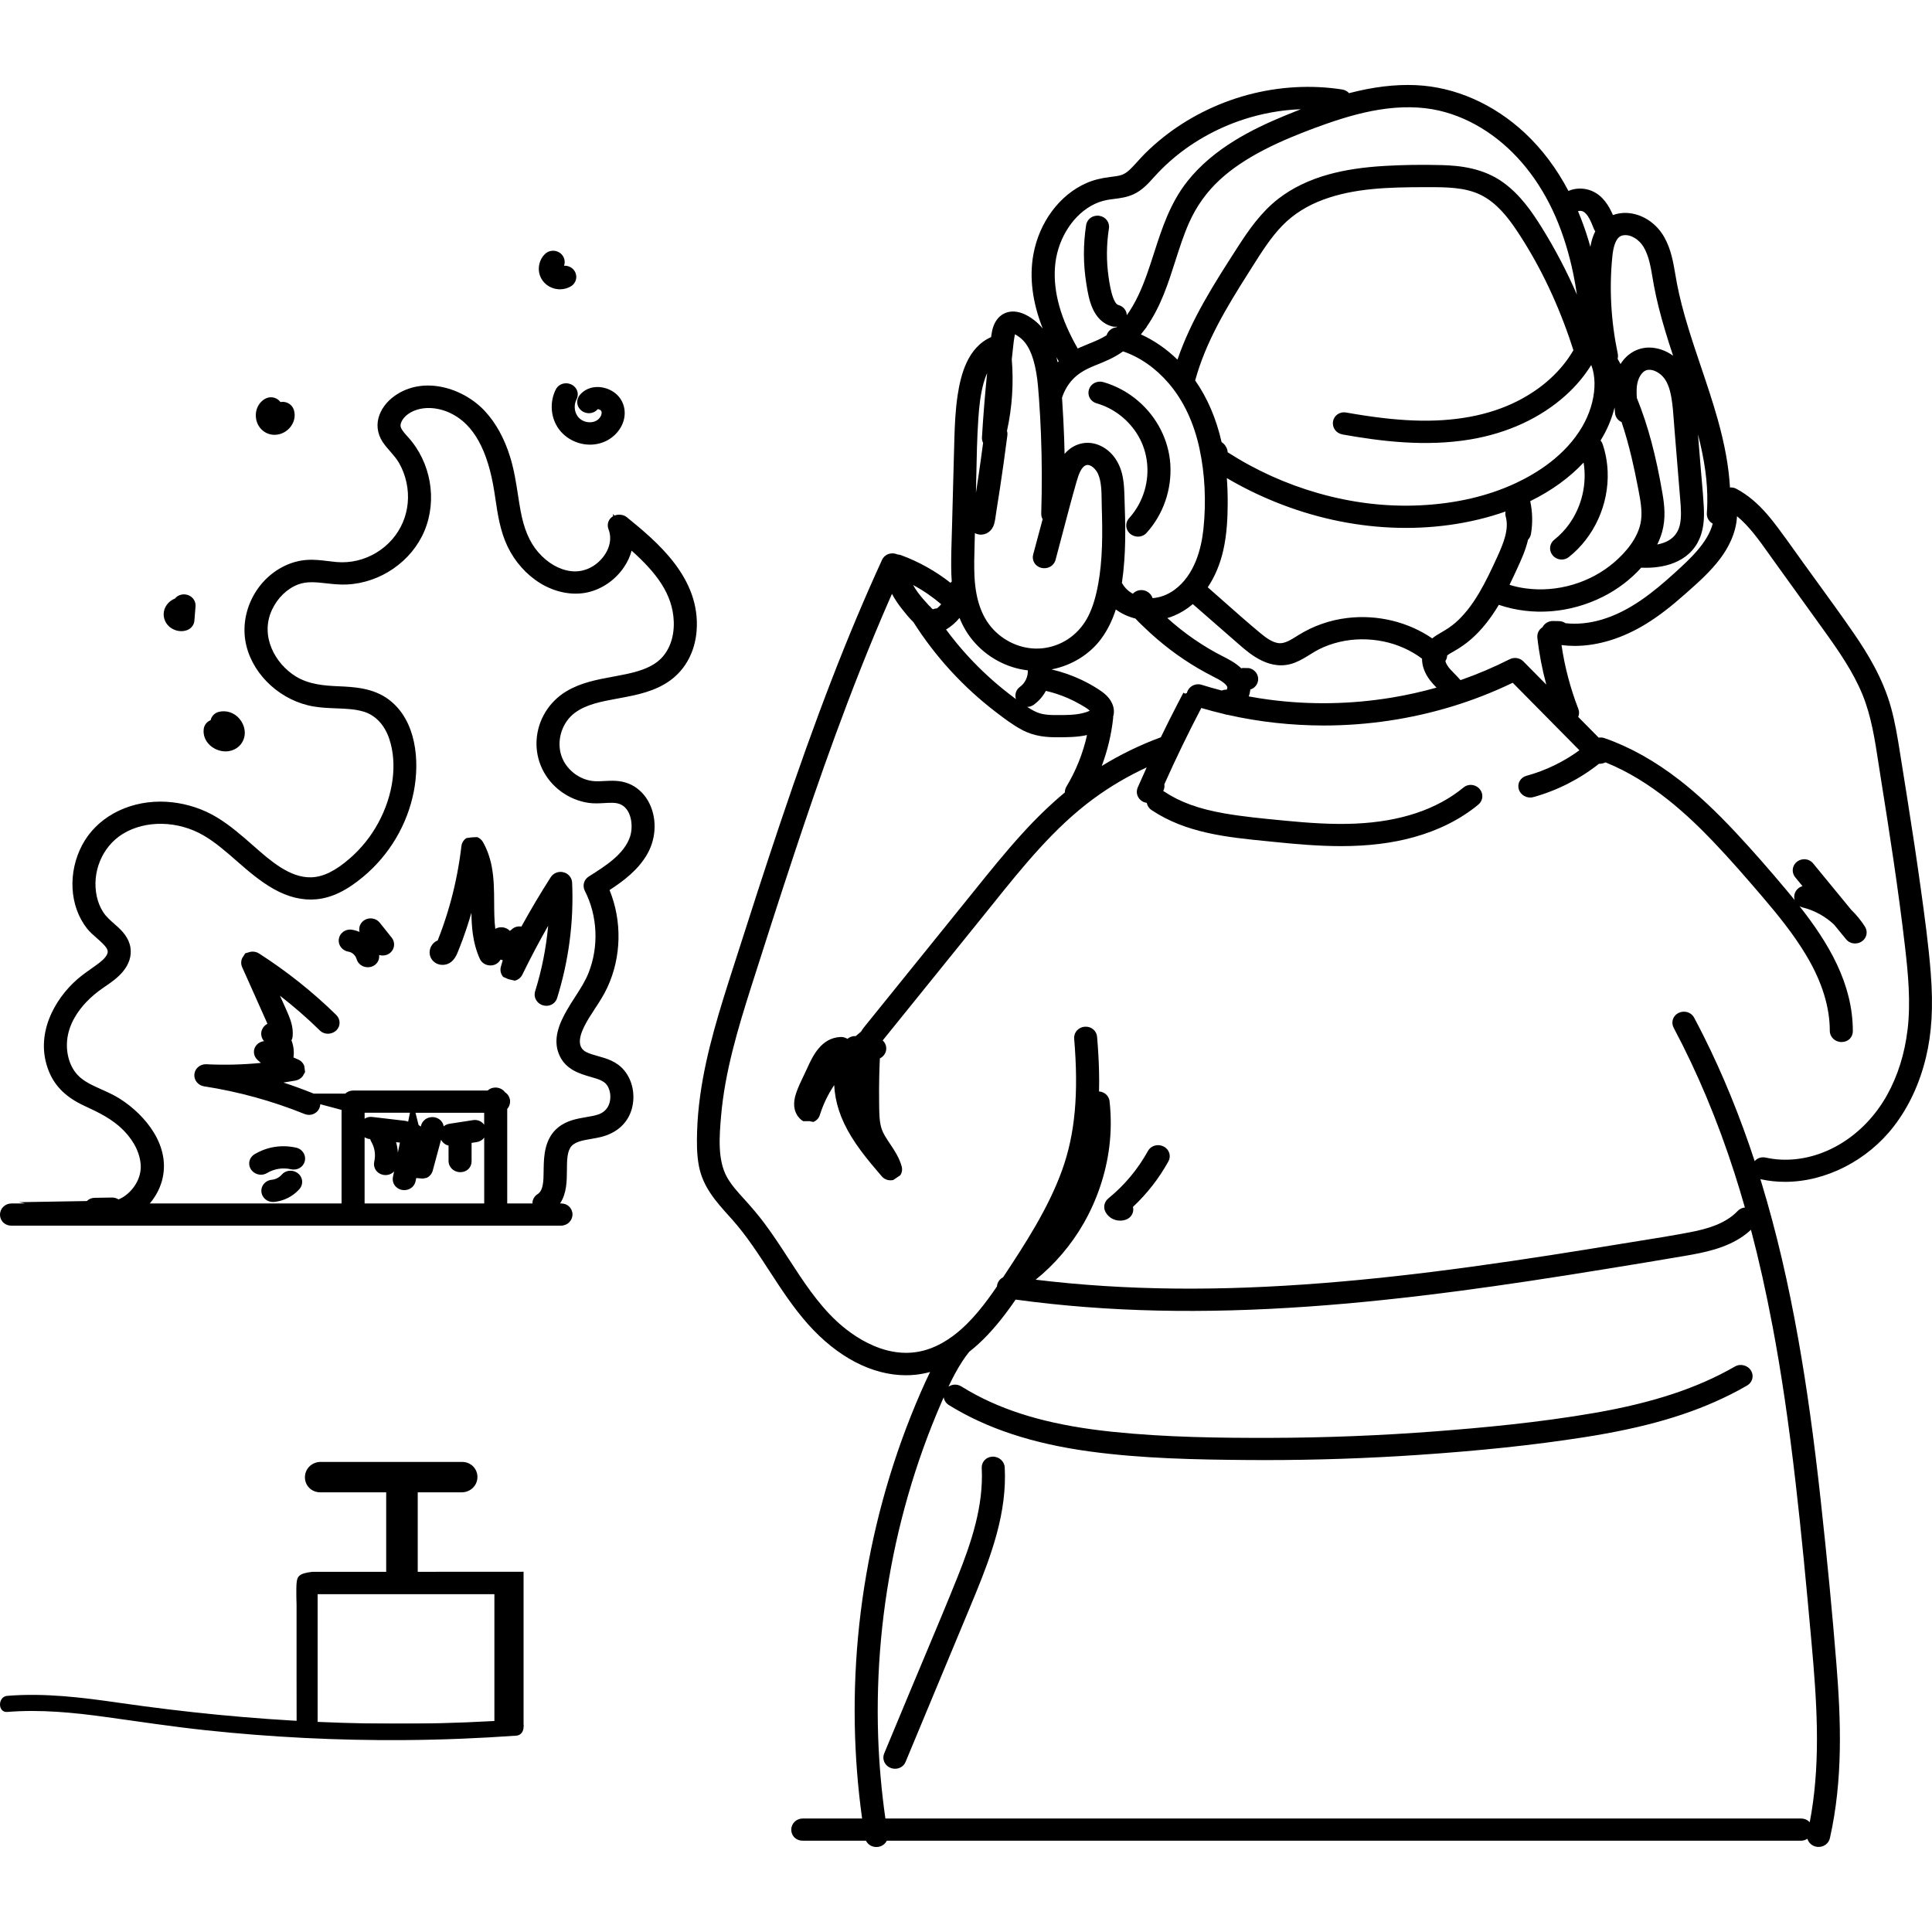 <?xml version="1.0" encoding="UTF-8"?>
<svg xmlns="http://www.w3.org/2000/svg" id="Layer_2" viewBox="0 0 1200 1200">
  <defs>
    <style>.cls-1{fill:#000;}.cls-1,.cls-2{stroke-width:0px;}.cls-2{fill:none;}</style>
  </defs>
  <g id="Layer_1-2">
    <polyline class="cls-2" points="0 1200 0 0 1200 0 1200 1200"></polyline>
    <path class="cls-1" d="M1199.28,605.02c-1.41-18.27-3.97-36.66-6.44-54.44l-.14-.98c-2.22-15.99-4.79-33.11-8.34-55.51-1.44-9.09-2.89-18.17-4.35-27.25-1.41-8.81-2.88-17.92-5.36-27.01-5.09-18.64-15.04-34.55-23.14-46.33-7.34-10.67-15.06-21.29-22.53-31.58-3.12-4.29-6.24-8.58-9.33-12.88-1.45-2.01-2.89-4.03-4.33-6.05-3.55-4.97-7.23-10.12-10.98-15.12-4.2-5.61-9.36-12.06-15.78-17.43-3.2-2.68-6.58-4.98-10.07-6.84-1.23-.66-2.61-.92-3.97-.82-.73-12.83-3.21-26.59-7.58-42.17-3.12-11.13-6.85-22.19-10.46-32.9-2.59-7.67-5.27-15.61-7.67-23.44-3.28-10.68-5.57-19.58-7.2-28-.35-1.82-.68-3.73-.99-5.6-1.32-7.77-2.68-15.8-6.84-23.24-4.98-8.91-13.9-14.72-23.27-15.16-3.03-.15-5.99.31-8.68,1.31-2.45-5.63-6.21-12.18-13.34-15.08-4.7-1.91-10.02-1.79-14.3.09-7.33-13.92-16.37-25.96-26.91-35.83-19.46-18.23-43.62-28.84-68.02-29.88-12.8-.55-26.36,1.09-41.33,4.99-1.08-1.2-2.57-2.01-4.27-2.28-19.07-3-39.33-1.86-58.58,3.3-19.24,5.16-37.48,14.34-52.74,26.53-3.9,3.12-7.62,6.42-11.04,9.82-1.61,1.59-3.1,3.24-4.54,4.84-1.74,1.92-3.54,3.91-5.38,5.6-1.58,1.45-3.11,2.41-4.68,2.95-1.93.66-4.08.92-6.57,1.23l-.59.07c-5.82.72-10.49,1.92-14.69,3.76-16.75,7.34-29.4,24.37-33.02,44.46-2.55,14.16-.6,29.54,5.83,45.92-1.64-2.02-3.45-3.79-5.45-5.32-10.41-7.99-18.43-5.7-22.46-.89-2.63,3.14-3.48,6.94-3.92,9.91-.08.54-.16,1.08-.23,1.61-14.62,6.44-18.85,23.44-20.76,35.93-1.43,9.37-1.81,18.81-2.05,26.92-.18,6.19-.34,12.37-.5,18.56l-.94,35.45c-.06,2.14-.12,4.27-.19,6.42-.2,6.36-.4,12.94-.35,19.46.02,2.89.11,5.94.35,9.09-.28.24-.55.5-.79.78-9.26-7.28-19.55-13.04-30.69-17.16-.69-.26-1.43-.39-2.18-.42-1.19-.55-2.54-.8-3.91-.67-2.55.24-4.7,1.74-5.74,4.01-21.42,46.73-41.01,97.42-63.52,164.35-9.19,27.31-18.07,54.94-27.11,83.2l-1.67,5.19c-8.28,25.8-16.85,52.48-20.65,80.01-1.05,7.61-1.7,15.05-1.91,22.13-.2,6.61-.3,14.28,1.14,21.71,2.52,12.96,10.59,21.94,18.39,30.62.9,1,1.8,2,2.69,3.01,8.48,9.59,15.68,20.66,22.64,31.37,7.28,11.19,14.8,22.76,23.99,33.09,18.22,20.48,39.83,31.76,60.86,31.76,1.93,0,3.87-.1,5.75-.29,3.1-.32,6.19-.9,9.25-1.73-.94,1.9-1.89,3.92-2.87,6.05-4.22,9.23-8.28,18.99-12.06,28.98-7.31,19.31-13.47,39.41-18.33,59.72-4.84,20.27-8.44,41.08-10.7,61.84-2.26,20.79-3.2,41.88-2.81,62.7.36,19.46,1.89,38.96,4.54,58.04h-36.81c-4.03,0-7.19,3.08-7.19,7,0,1.88.79,3.69,2.17,4.96,1.28,1.18,2.99,1.83,4.81,1.83h39.42c1.15,2.35,3.62,3.92,6.45,3.92.42,0,.84-.04,1.25-.1,2.39-.39,4.27-1.86,5.23-3.81h567.73c1.54,0,2.95-.45,4.11-1.23.64,2.37,2.57,4.3,5.24,4.9.56.13,1.14.19,1.71.19,3.4,0,6.28-2.24,7-5.45,8.24-36.55,6.82-73.54,4.06-108.07-2.53-31.59-5.72-64.87-9.76-101.73-4.2-38.35-8.57-69.87-13.77-99.22-6.33-35.8-13.8-67.68-22.83-97.45-.29-.96-.59-1.91-.88-2.87.18.05.36.1.55.15,4.78,1.02,9.75,1.54,14.78,1.54,25.34,0,51.26-13.26,67.65-34.61,9.25-12.05,15.93-26.4,19.85-42.65,3.64-15.06,4.6-31.51,3.03-51.77ZM1054.38,337.06c4.03-7.24,4.23-15.28,3.88-22.18-.27-5.45-.76-10.93-1.23-16.22-.2-2.22-.39-4.44-.57-6.66l-1.81-22.18c4.18,16.24,5.99,29.61,5.79,42.34-.03,2.1-.13,4.29-.28,6.53-.2,2.8,1.29,5.28,3.65,6.55-3.13,11.99-14.46,22.26-23.97,30.89-13.14,11.92-27.71,23.65-45.13,28.77-7.62,2.24-15.32,2.98-22.36,2.18-1.14-.81-2.53-1.26-4.01-1.29l-3.71-.07c-2.83-.05-5.34,1.51-6.56,3.86-2.19,1.37-3.49,3.85-3.18,6.58,1.1,9.82,2.97,19.54,5.54,29.06l-14.24-14.41c-2.23-2.26-5.7-2.79-8.62-1.3-9.72,4.93-19.94,9.27-30.42,12.93-1.19-1.38-2.43-2.64-3.63-3.87-.91-.93-1.86-1.9-2.7-2.83-1.6-1.78-2.68-3.61-3.08-5.12.34-.51.61-1.06.8-1.64.2-.6.3-1.22.32-1.84,1-.83,2.44-1.64,3.84-2.43l.41-.23c4-2.26,7.7-4.88,10.99-7.79,6.09-5.38,11.62-12.27,16.85-21.02,20.73,7.07,44.17,5.27,64.69-5.04,9.04-4.54,17.2-10.74,23.73-18.02,9.83.42,27-1.13,35.02-15.52ZM779.26,416.76l-.86-.67-.37-.25c-.71-.42-1.48-.71-2.28-.87l-3.82-.08c-.21.03-.42.07-.62.11-.12.02-.23.07-.34.1-1.64-1.58-3.72-3.16-6.33-4.69-1.87-1.1-3.75-2.06-5.57-2.99-1.22-.62-2.48-1.27-3.69-1.93-3.08-1.69-6.15-3.52-9.14-5.43-6.17-3.94-12.11-8.34-17.65-13.07-1.19-1.01-2.36-2.05-3.53-3.1,1.37-.39,2.72-.86,4.03-1.4,4.23-1.76,8.19-4.19,11.79-7.27l28.77,25.11c6.89,6.01,19.71,17.21,34.81,11.17,3.46-1.38,6.45-3.24,9.35-5.04,1.88-1.17,3.65-2.27,5.45-3.17,3.92-1.98,8.23-3.52,12.8-4.6,8.75-2.05,18.2-2.14,27.31-.26,8.73,1.8,16.95,5.48,23.88,10.68-.04,4.45,1.67,9.12,4.93,13.39,1.3,1.7,2.69,3.18,4.07,4.59-9.05,2.55-18.27,4.61-27.49,6.15-25.38,4.22-51.08,4.67-76.39,1.34-4.23-.56-8.5-1.23-12.76-2.02.37-.99.68-2.07.85-3.24.05-.34.09-.7.12-1.06.58-.18,1.13-.4,1.59-.69.84-.5,1.57-1.2,2.12-2.01.68-.97,1.08-2.12,1.17-3.42.1-2.05-.71-4.02-2.22-5.39ZM731.36,437.27c-3.53,6.82-7,13.75-10.36,20.68-12.85,4.72-25.14,10.7-36.69,17.81,3.57-9.53,5.98-19.51,7.07-29.59.04-.38.05-.76.03-1.13.76-2.54.57-5.24-.55-7.87-1.83-4.28-5.35-6.97-8.88-9.23-3.28-2.1-6.73-4.01-10.26-5.68-5.91-2.79-12.15-4.96-18.6-6.48,12.33-2.37,23.67-9.24,30.91-19.11,3.79-5.17,6.77-11.14,9.03-18.12,3.52,2.6,7.64,4.51,12.17,5.64,1.32,1.49,2.73,2.83,4.09,4.13.43.41.86.82,1.28,1.22,4.99,4.85,10.39,9.51,16.06,13.83,5.62,4.28,11.53,8.25,17.58,11.79,3,1.76,6.13,3.46,9.3,5.07,2.17,1.1,4.63,2.35,6.51,3.85,1.41,1.13,2.25,2.18,2.29,2.89,0,.16-.02.57-.41,1.39-1.06-.04-2.11.15-3.07.54-4.21-1.08-8.41-2.28-12.52-3.56-3.8-1.19-7.84.88-9.01,4.6-.05.15-.08.31-.12.46-.37.12-.73.26-1.07.44l-1.11-.58-1.83,3.49s0,0,0,.01l-1.84,3.51h0ZM676.85,441.43c-1.37.73-3.29,1.23-4.14,1.45-4.91,1.28-10.55,1.27-16.03,1.26h-.89c-2.62,0-5.68-.09-8.44-.69-2.15-.46-4.37-1.38-6.79-2.8-.86-.5-1.72-1.03-2.57-1.58,1.48,0,2.9-.47,4.1-1.34,3.18-2.3,5.72-5.27,7.52-8.61,4.66,1.08,9.25,2.59,13.66,4.5,2.57,1.12,5.17,2.43,7.72,3.9l.41.23c2,1.15,4.06,2.33,5.45,3.67ZM833.77,269.84c23.51,4.17,51.33,7.8,79.43,3.11,23.25-3.88,43.8-13.4,59.45-27.55,6.2-5.61,11.46-11.87,15.7-18.69,2.02,5.2,2.15,10.71,1.97,14.05-.45,8.13-3.07,16.53-7.58,24.27-10.43,17.91-28.22,28.95-41.3,35.06-17.3,8.08-37.28,12.71-59.39,13.78-20.86,1.01-42.11-1.52-63.18-7.52-19.95-5.68-38.89-14.23-56.34-25.43-.1-1.95-.98-3.86-2.54-5.35-.38-.37-.8-.7-1.24-.99-3.33-14.63-8.85-27.49-16.41-38.27.02-.07.04-.14.06-.2,6.56-23.83,19.36-45.1,33.02-66.6.81-1.27,1.61-2.55,2.42-3.83,5.67-9,11.53-18.31,18.86-25.78,6.77-6.9,15.32-12.27,25.41-15.97,19.32-7.07,40.13-7.66,63.36-7.68h.96c11.54-.01,23.47-.03,33.28,4.81,9.88,4.87,16.9,14.05,21.92,21.49,13.33,19.79,24.45,42.38,33.04,67.14.87,2.52,1.75,5.15,2.6,7.84-7.52,12.97-19.51,23.88-34.8,31.62-17.67,8.95-39.4,12.99-64.58,12.01-12.2-.48-25.49-2.05-41.81-4.94-3.87-.69-7.43,1.73-8.1,5.5-.68,3.85,1.88,7.41,5.83,8.11ZM745.02,278.66c3.39,15.63,4.23,32.88,2.45,49.91-1.29,12.26-5.49,28.78-18.19,37.92-4.14,2.98-8.78,4.7-13.39,5.02-.54-1.74-1.78-3.23-3.53-4.14-1.1-.58-2.3-.86-3.49-.86-1.34,0-2.67.36-3.81,1.09-.54.34-1.04.74-1.49,1.18-2.72-1.54-4.9-3.64-6.4-6.18-.11-.18-.22-.36-.34-.53.63-4.16,1.11-8.62,1.49-13.84.55-7.63.71-15.75.49-26.33-.09-4.53-.24-9-.39-13.57-.13-3.92-.27-7.97-1.07-12.14-1.85-9.59-7.36-16.83-15.12-19.86-7.55-2.95-15.73-.68-21,5.62-.07-3.26-.16-6.5-.27-9.71-.27-7.62-.67-15.41-1.19-23.15l-.14-2.02c1.37-4.3,3.67-8.24,6.68-11.45,3.13-3.34,7.26-5.94,13.39-8.43l1.33-.54c5.33-2.15,10.84-4.38,15.95-8,.18-.13.37-.26.55-.4,10.55,3.59,20.35,10.44,28.44,19.91,9.15,10.71,15.56,24.34,19.07,40.51ZM889.59,396.52c-15.02-10.29-34.01-14.9-52.67-12.69-10.89,1.29-21.14,4.88-30.46,10.66l-.94.59c-3.94,2.46-7.65,4.78-11.24,4.4-3.99-.43-7.98-3.35-11.7-6.44-7.72-6.43-15.42-13.24-22.86-19.83-3.19-2.82-6.37-5.64-9.57-8.44,4.4-6.53,7.7-14.36,9.64-22.91,2.35-10.35,2.7-20.84,2.75-28.82.03-5.63-.14-10.95-.53-16.08,9.64,5.67,19.81,10.68,30.29,14.9,23.21,9.36,47.24,14.68,71.43,15.81,24.98,1.17,49.66-2.28,71.39-9.97-.21,1.02-.18,2.1.12,3.17,2.15,7.82-1.32,16.44-5.39,25.31-3.51,7.66-7.01,15.12-11.21,22.21-4.6,7.77-9.36,13.75-14.56,18.31-2.46,2.15-5.35,4.13-9.39,6.43-1.72.98-3.49,2.06-5.11,3.39ZM1040.04,266.48l3.56,43.59c.45,5.54.92,11.27-.3,16.34-1.1,4.56-4.09,8.14-8.41,10.07-1.67.75-3.53,1.32-5.55,1.72,1.29-2.6,2.29-5.2,3.03-7.84,2.33-8.34,1.46-16.51.29-23.4-4.03-23.88-9.12-42.9-15.99-59.79-.25-3.59-.3-7.34.72-10.65.32-1.04,2.11-6.26,6.17-6.79,3.43-.45,7.02,1.85,9.04,3.95,2.69,2.79,4.44,7,5.52,13.25.83,4.79,1.2,9.89,1.56,14.86.11,1.57.23,3.14.36,4.7ZM1001.46,159.19c1.23-12.04,5.29-12.77,6.63-13.01,4.98-.9,10.16,2.9,12.71,7.12,3.32,5.49,4.5,12.52,5.65,19.31.28,1.63.55,3.26.85,4.87,1.6,8.56,3.82,17.45,6.97,27.97,1.55,5.18,3.22,10.36,4.92,15.49-4.46-3.22-9.75-5.06-14.89-5.06-7.27,0-13.78,3.83-17.76,10.24-.6-1.07-1.21-2.16-1.81-3.26.27-1.01.31-2.1.08-3.18-4.24-20.35-5.36-40.69-3.34-60.47ZM1002.85,253.11c.09,1.09.18,2.18.25,3.26.17,2.6,1.77,4.77,4.09,5.78,2.27,6.73,4.32,13.99,6.25,22.1,1.37,5.79,2.68,11.96,4.11,19.43l.05.27c1.25,6.51,2.54,13.24,1.66,19.41-1.55,10.89-9.9,20.09-16.64,25.89-14.87,12.8-35.44,18.86-55.04,16.2-3.35-.45-6.7-1.19-9.99-2.2,1.74-3.56,3.35-7.03,4.81-10.21,2.32-5.03,5.17-11.21,6.7-17.82.95-.98,1.58-2.23,1.82-3.61,1.14-6.71.97-13.68-.47-20.34,13.19-6.46,24.29-14.49,33.15-23.97,2.16,13.08-1.02,27.16-8.96,38.22-2.65,3.69-5.74,6.94-9.19,9.65-3.03,2.38-3.56,6.59-1.2,9.58,1.37,1.75,3.53,2.79,5.78,2.79,1.59,0,3.09-.52,4.33-1.5,15.8-12.41,25.06-32.83,24.18-53.3-.25-5.84-1.3-11.53-3.12-16.91-.28-.84-.72-1.59-1.27-2.24,4.04-6.54,6.95-13.4,8.69-20.5ZM980.39,131.12c.78-.29,2.02-.2,2.87.23,3.04,1.51,5.01,6.47,6.59,10.46l.1.25c.23.59.54,1.13.91,1.62-.89,1.74-1.62,3.66-2.19,5.74-.35,1.3-.64,2.6-.86,3.89-.37-1.34-.75-2.66-1.15-3.97-1.87-6.21-4.06-12.29-6.51-18.1.05-.03.13-.07.24-.11ZM817.28,79.26c15.55-5.78,27.59-9.2,39.04-11.08,13.73-2.25,26.38-2.07,37.61.53,10.21,2.37,20.13,6.71,29.5,12.92,18.11,11.99,32.9,30.34,42.78,53.05,4.69,10.78,8.41,22.84,11.08,35.85.78,3.84,1.5,7.95,2.17,12.47-6.26-14.43-13.55-28.35-21.8-41.61-6.23-10.02-13.41-20.32-23.67-27.84-12.53-9.19-27.21-10.71-38.6-11.01-12.13-.32-24-.15-35.27.51-13.59.8-24.64,2.47-34.78,5.26-12.15,3.35-22.69,8.44-31.32,15.13-10.89,8.44-18.64,19.77-25.05,29.72l-.68,1.05c-13.92,21.63-28.32,43.99-36.88,69.01-.02.05-.04.11-.06.16-6.83-6.67-14.54-11.98-22.71-15.67l1.18-1.52s.03-.04.04-.06l2.43-3.13-.08-.06c8.79-12.59,13.36-26.89,17.79-40.77,2.54-7.95,5.17-16.17,8.52-23.73,4.58-10.32,11.05-19.36,19.23-26.87,7.24-6.65,16.15-12.69,27.25-18.44,11.4-5.91,23.24-10.53,32.28-13.89ZM655.25,166.1c1.1-16.04,9.85-31.02,22.29-38.16,3.22-1.85,6.6-3.1,10.05-3.74,1.35-.25,2.77-.43,4.28-.62,3.81-.48,8.12-1.02,12.29-2.96,5.28-2.46,8.98-6.58,12.25-10.2l.58-.64c2.94-3.25,6.05-6.35,9.24-9.21,13-11.64,28.93-20.75,46.06-26.35,11.64-3.8,23.61-5.94,35.66-6.38-3.29,1.29-6.78,2.69-10.53,4.25-19.27,8-43.5,19.83-59.89,40.48-10.75,13.55-15.85,29.38-20.78,44.69-2.81,8.74-5.72,17.77-9.63,26.02-2.25,4.76-4.66,8.9-7.25,12.51-.08-2.92-2.1-5.52-5.19-6.33-1.53-.4-2.66-2.76-3.34-4.66-1.45-4.05-2.19-8.65-2.77-12.65-1.44-9.94-1.37-20.12.2-30.26.59-3.79-2.02-7.23-5.94-7.84-4.01-.62-7.62,1.91-8.22,5.77-1.86,12.03-1.83,24.18.09,36.11l.12.77c1.36,8.52,3.64,22.77,15.98,26.04.61.16,1.23.24,1.86.24.41,0,.81-.03,1.21-.1-.13.12-.25.26-.37.38-2.83.29-5.32,2.21-6.18,4.97-3.31,2.15-7.08,3.68-11.07,5.3-1.72.7-3.49,1.42-5.26,2.2-.54.24-1.08.49-1.6.74-10.57-18.44-15.2-34.95-14.14-50.36ZM657.6,224.37c-.23.21-.45.42-.67.64-.24-1.08-.5-2.13-.77-3.16.08.15.17.3.25.45.38.68.78,1.37,1.19,2.07ZM606.39,296.07c.23-11.84.46-24.09,1.27-36.01.46-6.76,1.2-14.67,3.23-22.04.65-2.35,1.39-4.45,2.23-6.32-1.35,13.36-2.42,26.74-3.21,39.91-.07,1.23.18,2.43.71,3.5-1.03,7.75-2.02,14.87-3.04,21.73-.45,3.06-.92,6.15-1.4,9.23.08-3.33.14-6.66.2-9.99ZM605.32,338.79l.2-7.64c.83.44,1.77.74,2.76.86,4.18.51,7.96-2.16,9.19-6.5.55-1.96.82-3.93,1.06-5.69.09-.65.17-1.29.28-1.92,1.61-9.97,3.14-20.1,4.55-30.11.79-5.65,1.58-11.48,2.33-17.33.12-.95.04-1.91-.23-2.82,3.21-14.61,4.21-29.55,2.97-44.44l.13-1.22c.14-1.27.28-2.53.42-3.8.1-.88.19-1.76.29-2.65.24-2.25.48-4.58.89-6.69.1-.49.19-.88.28-1.18.54.28,1.3.74,2.39,1.5,5.4,3.79,8.84,10.87,10.81,22.27.93,5.34,1.32,10.93,1.71,16.33.52,7.23.92,14.61,1.21,21.93.63,16.24.69,32.81.17,49.25-.04,1.27.27,2.5.87,3.57l-5.88,21.9c-.98,3.64,1.18,7.27,4.91,8.27,1.84.49,3.77.29,5.43-.56,1.76-.91,3.05-2.5,3.56-4.37,1.44-5.36,2.85-10.73,4.27-16.13,2.82-10.74,5.73-21.84,8.84-32.65,1.26-4.38,2.93-8.99,5.76-9.99,2.91-1.03,6.33,2.59,7.58,5.5,2.03,4.71,2.11,10.71,2.19,16.52.02,1.31.04,2.61.07,3.89.23,7.68.41,15.94.13,24.27-.29,8.76-1.06,16.46-2.34,23.54-1.48,8.15-3.41,14.44-6.07,19.79-5.37,10.79-15.11,18.06-26.73,19.93-10.91,1.76-22.44-1.95-30.85-9.94-8.15-7.74-12.47-19.06-13.21-34.6-.3-6.28-.11-12.8.06-19.1ZM587.61,391.02c3.21-1.92,6.03-4.38,8.37-7.23,1.94,4.86,4.6,9.6,8.24,13.98,8.65,10.43,21.14,17.12,34.18,18.61.17,3.94-1.65,7.89-4.84,10.19-2.53,1.83-3.46,4.93-2.52,7.68-1.44-1.06-2.91-2.19-4.46-3.39-8.86-6.86-17.23-14.52-24.87-22.79-4.96-5.36-9.69-11.08-14.1-17.05,0,0,0,0,.01,0ZM584.59,375.32c-.78.93-1.65,1.78-2.6,2.54-.9.04-1.76.23-2.57.58-.26-.21-.58-.47-.93-.8-.43-.61-.95-1.15-1.55-1.59-2.19-2.36-4.68-5.14-6.81-8.04-1.18-1.6-2.17-3.14-2.99-4.64,6.24,3.34,12.08,7.34,17.46,11.95ZM1100.87,823.2c5.52,29.23,10.1,60.3,14.42,97.78,3.61,31.33,6.56,62.4,9.89,99.4,3.21,35.77,5.63,70.76-.07,105.54-.32,1.95-.68,3.93-1.06,5.93-.15-.18-.32-.34-.49-.5-1.28-1.18-2.99-1.83-4.81-1.83h-568.82c-2.42-16.96-3.93-34.09-4.5-50.96-.67-20.04-.07-40.37,1.78-60.41,1.85-20.11,5-40.3,9.34-59.99,4.36-19.76,10.02-39.39,16.81-58.34,3.41-9.51,7.17-19.01,11.17-28.23.54-1.24,1.08-2.48,1.62-3.71.28,1.92,1.41,3.72,3.25,4.86,23.46,14.53,51.99,23.94,87.22,28.76,32.75,4.48,66.63,5.1,98.53,5.35,3.58.03,7.16.04,10.74.04,31.58,0,63.44-1.08,94.72-3.19,39.44-2.67,72.11-6.14,102.8-10.92,38.36-5.97,66.48-14.15,91.18-26.51,3.47-1.73,7.02-3.65,10.56-5.69,3.28-1.89,4.39-5.89,2.54-9.1-2-3.47-6.6-4.71-10.05-2.73-23.15,13.34-50.71,22.48-86.75,28.76-35.32,6.15-71.24,9.37-98.59,11.48-34.26,2.64-69,4.02-103.25,4.1-31.29.07-64.8-.33-97.86-3.75-35.24-3.64-62.17-10.9-84.76-22.84-3.08-1.63-6.24-3.44-9.39-5.39-2.52-1.56-5.62-1.39-7.92.17,2.62-5.58,5.44-10.96,8.74-15.97,1.26-1.92,2.66-3.84,4.17-5.71,7.74-6.05,15.24-13.96,22.91-24.18,1.93-2.57,3.87-5.27,5.91-8.22,28.32,3.88,58.04,6.18,88.37,6.83,29.75.64,60.33-.18,93.5-2.51,29.11-2.04,59.97-5.25,94.35-9.79,27.07-3.58,55.88-7.91,93.4-14.03,14.61-2.38,30.25-4.95,45.72-7.59,13.02-2.22,25.6-4.82,36.3-12.19,1.77-1.22,3.46-2.59,5.07-4.07,4.93,18.69,9.33,38.35,13.3,59.38ZM1184.8,639.69c-1.78,14.87-6.05,28.48-12.69,40.44-14.27,25.69-40.23,41.43-66.16,40.11-3.03-.15-6.16-.57-9.3-1.25-2.65-.57-5.21.36-6.79,2.21-9.1-27.75-19.77-53.89-31.8-77.88-1.82-3.62-3.77-7.4-5.81-11.23-.95-1.79-2.65-3.07-4.67-3.53-1.75-.4-3.65-.15-5.21.68-3.36,1.79-4.59,5.82-2.8,9.18,14.65,27.51,27.33,57.8,37.69,90.03,2.27,7.06,4.44,14.24,6.53,21.56-1.62.14-3.22.81-4.49,2.15-7.7,8.13-19.53,11.29-30.09,13.3-10.48,2-21.25,3.73-31.67,5.39l-.24.04c-3.88.62-7.77,1.24-11.64,1.88-25.09,4.13-58.18,9.45-91.68,14.02-33.56,4.58-63.6,7.89-91.84,10.12-32.97,2.6-63.15,3.73-92.25,3.44-29.98-.29-59.09-2.16-86.62-5.51,11.78-9.47,21.99-21.42,29.7-34.82,8.41-14.62,13.94-31.1,16.02-47.66,1.17-9.38,1.23-18.91.18-28.34-.21-1.89-1.22-3.61-2.77-4.74-1.1-.8-2.41-1.26-3.77-1.35.11-4.12.11-8.37,0-12.76-.16-6.45-.55-13.38-1.21-21.21-.15-1.79-1-3.43-2.38-4.6-1.46-1.23-3.35-1.82-5.31-1.65-1.88.16-3.58.98-4.8,2.33-1.28,1.42-1.9,3.26-1.74,5.18,2.85,34,.56,59.1-7.43,81.38-8.67,24.19-23.55,46.79-36.73,66.75-1.49.73-2.68,1.97-3.32,3.54-.28.7-.45,1.43-.5,2.16-7.09,10.41-15.76,21.95-26.58,30.19-.33.21-.64.44-.93.7-4.36,3.2-8.68,5.62-13.21,7.37-26.16,10.15-50-8.43-59.04-16.89-11.72-10.97-20.77-24.93-29.53-38.43-4.84-7.45-9.84-15.16-15.3-22.42-3.47-4.62-7.47-9.38-12.57-14.98-3.83-4.21-7.8-8.57-10.53-13.47-5.97-10.72-4.69-25.77-3.65-37.86,2.32-27.21,10.27-53.83,18.91-80.96,7.76-24.37,16.95-53.09,26.29-81.26,14.58-43.98,34.5-101.76,59.37-158.62.51-1.18,1.05-2.37,1.58-3.56,1.58,3.02,3.62,6.11,6.16,9.31l.22.28c2.12,2.68,4.32,5.44,6.93,7.96,13.68,21.49,30.82,40.22,50.96,55.66,5.15,3.95,10.47,8.03,16.47,11.25,7.64,4.1,15.36,4.63,21.9,4.61h.67c5.83-.02,11.84-.04,17.85-1.38-2.51,11.28-6.8,22.02-12.8,32.03-.67,1.12-.99,2.36-.96,3.61-8.85,7.35-17.66,15.84-26.62,25.71-10.55,11.6-20.49,23.95-30.14,35.95-1.72,2.14-3.44,4.27-5.16,6.4l-62.53,77.42c-.76.94-1.52,1.96-2.2,3.12l-3.26,2.75c-1.64-.09-3.26.34-4.54,1.27-.2.14-.4.29-.6.44-1.27-.82-2.79-1.24-4.35-1.16-12.11.6-17.3,12.02-20.74,19.58l-.12.26c-.63,1.39-1.3,2.78-1.98,4.19-1.66,3.44-3.37,7-4.67,10.78-2.18,6.34-1.21,10.67.45,13.49l.64.98c.7.96,1.47,1.7,2.14,2.25.36.29.76.55,1.19.78l3.79-.04,2.46.5c1.93-.74,3.41-2.31,4.03-4.28,2.06-6.59,5.09-12.88,8.93-18.61.12,2.54.42,5.12.9,7.73,1.99,10.81,6.99,21.34,15.74,33.13,4.22,5.68,8.84,11.07,12.92,15.83,1.33,1.55,3.32,2.47,5.46,2.44.55,0,1.1-.06,1.63-.17l4.41-2.96c1.03-1.57,1.38-3.53.86-5.45-1.49-5.47-4.52-9.98-7.19-13.97-2.45-3.65-4.57-6.8-5.55-10.34-1.14-4.07-1.19-8.78-1.25-13.33l-.02-1.18c-.08-5.65-.06-11.38.06-17.04.08-3.59.2-7.3.39-11.26,2.25-1.09,3.76-3.26,3.95-5.67.16-2.08-.64-4.06-2.19-5.5,1.78-2.22,3.57-4.43,5.37-6.65l55.93-69.24c2.17-2.68,4.33-5.38,6.53-8.12,18.95-23.61,38.54-48.03,62.99-66.03,10.33-7.6,21.44-14.15,33.14-19.53-1.92,4.2-3.77,8.36-5.55,12.44-1.39,3.19-.19,6.81,2.84,8.61.88.52,1.82.84,2.77.98.33,1.75,1.36,3.38,3.01,4.48,21.45,14.34,47,16.87,71.8,19.32,1.76.17,3.51.35,5.26.53,12.88,1.31,26.72,2.52,40.6,2.52,16.94,0,31.74-1.82,45.24-5.57,15.48-4.3,28.92-11.08,39.96-20.15,1.94-1.6,2.87-3.99,2.47-6.4-.41-2.45-2.16-4.53-4.57-5.44-2.43-.91-5.05-.49-7.01,1.13-16.6,13.65-39.2,21.21-67.16,22.45-14.88.66-29.96-.51-42.74-1.74l-3.03-.29c-11.83-1.13-24.07-2.3-35.83-4.36-15.63-2.73-27.38-6.99-36.97-13.4-.26-.17-.53-.32-.8-.46.67-1.29.92-2.75.69-4.18,7.21-16.13,14.88-31.96,22.8-47.08.05-.1.09-.2.14-.31,4.55,1.34,9.2,2.57,13.9,3.68,0,0,.01,0,.02,0,.81.31,1.66.51,2.54.59,19.38,4.38,39.49,6.6,59.79,6.61,27.12-.03,53.94-4.03,79.71-11.89,12.74-3.89,25.33-8.81,37.48-14.66l41.43,41.94c-9.84,7.19-21.12,12.64-32.88,15.85-3.68,1.01-5.8,4.6-4.83,8.18,1.04,3.8,5.16,6.12,9.01,5.07,14.69-4.01,28.78-11.16,40.85-20.71,1.42.04,2.83-.27,4.08-.88,28.73,11.55,51.74,33.4,66.65,48.98,11.05,11.54,21.63,23.8,30.68,34.38,9.7,11.34,19.76,23.68,27.71,37.15,9.45,16.01,14.24,31.53,14.24,46.16,0,3.94,3.22,7.03,7.33,7.03s6.98-2.98,6.98-6.77c0-29.53-15.11-54.77-33.12-77.62.6.35,1.26.62,1.97.8,7.26,1.81,13.99,5.49,19.49,10.66l7.54,9.18c1.32,1.61,3.32,2.53,5.49,2.53h0c1.6,0,3.17-.5,4.42-1.41,2.92-2.11,3.66-6,1.73-9.04-2.41-3.8-5.29-7.34-8.57-10.51l-23.63-28.79c-1.62-1.97-4.12-2.89-6.69-2.47-2.54.42-4.66,2.12-5.53,4.44-.86,2.28-.42,4.8,1.18,6.74l4.45,5.42c-2.37.69-4.32,2.56-4.95,5.08-.3,1.21-.26,2.45.11,3.61-1.53-1.89-3.07-3.77-4.63-5.63-11.24-13.44-21.57-25.19-31.58-35.92-12.76-13.68-23.92-24.11-35.11-32.84-15.26-11.9-31.01-20.73-46.81-26.22-1.18-.41-2.42-.51-3.61-.3l-12.72-12.87c.67-1.56.71-3.34.06-5.02-4.95-12.77-8.45-26.06-10.43-39.61,2.67.34,5.4.52,8.15.52,14.57,0,30.02-4.8,44.66-13.87,7.52-4.66,14.94-10.34,24.07-18.44l.85-.75c7.3-6.47,14.85-13.16,20.92-21.27,4.72-6.3,9.81-15.49,10.35-26.23,7.56,6.22,13.61,14.71,19.51,23.01.89,1.25,1.77,2.49,2.65,3.71l10.35,14.37c7.05,9.78,14.09,19.56,21.13,29.35,9.88,13.75,18.53,26.29,24.31,40.39,5.43,13.25,7.7,28.06,9.89,42.4.4,2.59.79,5.17,1.2,7.74,5.48,34.27,11.18,70.73,15.32,106.55,1.92,16.64,3.63,34.33,1.57,51.56Z"></path>
    <path class="cls-1" d="M616.29,904.76c-1.82.1-3.49.85-4.7,2.12-1.27,1.33-1.92,3.09-1.82,4.95,1.23,23.38-6.44,46.22-14.92,67.42-6.48,16.19-13.36,32.56-20.03,48.44-2.99,7.12-5.99,14.25-8.96,21.38l-16.64,39.96c-.95,2.27-.62,4.79.86,6.73,1.36,1.78,3.56,2.84,5.87,2.84.32,0,.65-.02.97-.06,2.52-.33,4.59-1.89,5.55-4.19l29.66-71.26c1.41-3.39,2.83-6.78,4.25-10.19,3.42-8.18,6.96-16.65,10.37-25.02,4.07-10.01,8.7-21.94,12.15-34.51,4.16-15.15,5.84-28.86,5.15-41.92-.21-3.91-3.69-6.91-7.76-6.7Z"></path>
    <path class="cls-1" d="M719.14,711.29c-2.62.05-4.91,1.4-6.13,3.61-6.28,11.36-14.54,21.25-24.54,29.4-2.72,2.22-3.41,5.82-1.68,8.76,1.88,3.19,5.22,5.1,8.94,5.1,1.17,0,2.33-.19,3.45-.57,2.4-.81,4.11-2.71,4.58-5.08.19-.97.17-1.95-.06-2.88,8.78-8.24,16.17-17.72,21.98-28.22,1.18-2.13,1.14-4.62-.09-6.68-1.3-2.16-3.77-3.48-6.45-3.44Z"></path>
    <path class="cls-1" d="M707.04,249.13c-6.38-5.49-13.93-9.58-21.82-11.82-1.83-.52-3.76-.32-5.42.56-1.73.91-2.97,2.44-3.49,4.29-1.03,3.62,1.09,7.29,4.83,8.36,10.77,3.06,20.23,10.49,25.95,20.37,5.75,9.92,7.16,22.15,3.88,33.54-1.87,6.5-5.21,12.52-9.65,17.4-1.66,1.82-2.21,4.27-1.48,6.56.76,2.36,2.82,4.18,5.39,4.74.53.12,1.08.18,1.62.18,2.02,0,3.93-.84,5.26-2.29,10.44-11.49,15.83-27.08,14.79-42.77-.98-14.84-8.22-29.1-19.85-39.1Z"></path>
    <path class="cls-1" d="M389.39,321.29c-2.08-1.7-5.18-2.06-7.68-1.07l-1.13-.93.29,1.33c-.23.13-.46.25-.68.4-2.44,1.77-3.33,4.89-2.22,7.75,2.25,5.77.71,12.55-4.11,18.12-5.05,5.84-12.05,8.71-19.21,7.86-7.29-.86-14.52-5.04-20.35-11.76-5.41-6.24-8.9-14.47-10.99-25.91-.59-3.2-1.1-6.5-1.59-9.7-1.21-7.8-2.46-15.86-4.94-23.79-3.6-11.5-8.87-21.02-15.66-28.29-13.62-14.59-38.33-22.06-56.11-9.33-4.99,3.57-8.51,8.39-9.91,13.57-1.56,5.75-.16,11.74,3.92,16.88,1.1,1.39,2.22,2.68,3.31,3.92,2.06,2.38,4.01,4.62,5.46,7.12,2.16,3.73,3.73,7.84,4.67,12.2,3.73,17.32-3.58,34.43-18.63,43.57-7.56,4.59-16.16,6.62-24.87,5.86-1.65-.14-3.37-.36-5.04-.56-4.26-.52-8.66-1.07-13.31-.75-4.75.32-9.43,1.58-13.92,3.75-18.35,8.86-28.51,30.25-23.62,49.77,4.7,18.76,21.9,34.2,41.83,37.53,4.71.79,9.39.97,13.92,1.14,6.09.23,11.84.45,17.15,2.08,7.3,2.24,12.92,8.24,15.81,16.88,5.15,15.38,2.57,34.94-6.9,52.31-4.51,8.29-10.38,15.61-17.43,21.78-9.06,7.93-16.76,11.71-24.21,11.9-13.28.34-25.28-10.26-35.9-19.63-1.9-1.68-3.7-3.27-5.53-4.82-7.03-5.97-14.65-12.14-23.69-16.29-8.93-4.1-18.81-6.27-28.58-6.28-21.17.04-39.77,10.39-48.52,27-9,17.07-7.84,37.82,2.88,51.63,1.73,2.23,3.91,4.13,6.21,6.14,6.01,5.24,7.42,7.31,6.58,9.63-.99,2.73-4.12,5.15-7.24,7.39-.84.6-1.68,1.19-2.52,1.79-3.03,2.14-6.17,4.35-9.15,6.96-13.82,12.14-26.66,34.38-17.36,57.12,3.85,9.43,10.93,16.24,22.28,21.44,8.59,3.94,16.85,8.01,23.43,14.48,4.65,4.58,10.37,12.02,11.22,21.52.6,6.72-2.48,13.67-8.24,18.59-1.7,1.45-3.57,2.61-5.49,3.39-1.2-.77-2.63-1.19-4.11-1.17l-10.83.18c-1.81.03-3.51.78-4.75,2l-42.15.71,3.74.79H7.19c-4.03,0-7.19,3.08-7.19,7,0,1.88.79,3.69,2.17,4.96,1.28,1.18,2.99,1.83,4.81,1.83h341.41c4.03,0,7.19-3.08,7.19-7,0-1.88-.79-3.69-2.17-4.96-1.28-1.18-2.99-1.83-4.81-1.83h-.74c4.17-6.22,4.22-14.04,4.26-20.65.03-5.36.06-10.41,1.98-13.78,2.16-3.8,7.5-4.71,13.16-5.68,1.94-.33,3.95-.68,5.89-1.15,9.95-2.44,16.78-8.63,19.25-17.43,2.35-8.38.58-17.52-4.6-23.85-4.7-5.73-10.95-7.47-16.47-9.01-2.67-.75-5.2-1.45-7.29-2.54-4.71-2.45-5.13-7.72-1.25-15.66,1.84-3.76,4.27-7.47,6.62-11.06,2.77-4.23,5.64-8.61,7.89-13.49,8.71-18.84,9.14-41.14,1.3-60.35,8.97-5.86,17.83-12.58,23.44-22.39,5.9-10.31,6.07-23.3.44-33.09-2.83-4.92-7.12-8.71-12.09-10.68-5.3-2.1-10.53-1.82-15.15-1.57-2.13.11-4.13.22-6,.1-9.69-.64-18.5-7.83-20.95-17.11-2.44-9.25,1.14-19.66,8.71-25.32,7.08-5.3,16.68-7.07,25.97-8.79l2.16-.4c10.28-1.93,21.94-4.11,31.5-11.23,9.28-6.9,14.96-17.64,16.02-30.22,2.78-33.24-24.91-55.86-43.24-70.83ZM300.74,747.49h-74.28v-41.15c.92.6,1.99,1.01,3.16,1.14l.32.04c.15.57.38,1.14.69,1.68,2.15,3.71,2.79,8.09,1.82,12.33-.84,3.69,1.47,7.27,5.27,8.13.57.13,1.16.2,1.74.2,2.09,0,3.98-.85,5.3-2.25l-.69,3.41c-.48,2.39.32,4.77,2.14,6.38,1.32,1.17,3.07,1.84,4.9,1.81.82,0,1.63-.13,2.39-.39,2.4-.81,4.14-2.75,4.63-5.19l.39-1.93,4.17.35,2.4-.5c1.78-.89,3.16-2.49,3.69-4.46l5.17-19.17c.21.41.45.81.75,1.17,1.01,1.26,2.38,2.11,3.9,2.46v9.48c0,3.94,3.22,7.03,7.33,7.03s6.98-2.98,6.98-6.77v-11.42l3.18-.49c1.94-.3,3.58-1.3,4.66-2.77v40.88ZM231.21,693.76c-1.73-.2-3.38.2-4.74,1.08v-3.69h28.16l-1.12,5.54c-.64-.27-1.33-.47-2.05-.55l-20.24-2.38ZM248.39,709.69l-1.26,6.21c-.14-2.19-.52-4.37-1.12-6.49l2.38.28ZM300.74,698.63c-.08-.11-.15-.23-.24-.34-1.61-2-4.1-2.96-6.68-2.56l-14.7,2.27c-1.35.21-2.55.76-3.53,1.58-.21-1.35-.84-2.62-1.85-3.63-1.82-1.82-4.56-2.53-7.17-1.84-2.49.66-4.37,2.51-5.02,4.93l-.19.69c-.41-.35-.87-.65-1.35-.9l-1.94-7.66h42.66v7.47ZM408.81,410.61c-7.08,5.75-17.31,7.67-26.33,9.36l-2.1.39c-9.63,1.79-19.59,3.63-28.56,9-10.87,6.5-17.8,17.86-18.54,30.39-.73,12.44,4.95,24.36,15.21,31.89,5.09,3.73,11.02,6.17,17.15,7.05,3.36.48,6.7.28,9.65.11,3.67-.22,6.84-.4,9.5.55,7.41,2.66,8.78,13.69,6.5,20.43-3.65,10.79-15.17,18.06-25.33,24.47l-.29.18c-3,1.9-4.05,5.71-2.43,8.87,7.91,15.45,8.8,34.45,2.38,50.82-2.04,5.21-5.09,9.93-8.32,14.94-1.7,2.63-3.46,5.36-5.1,8.21-4.68,8.15-8.94,17.78-5.08,27.39,3.88,9.65,12.86,12.24,20.12,14.33,1.06.31,2.1.61,3.12.93,4.37,1.39,5.88,2.96,6.71,4.18,1.29,1.9,2.01,4.37,2.03,6.95.05,5.49-2.72,9.57-7.6,11.19-2.22.74-4.75,1.17-7.44,1.63-5.61.96-11.96,2.04-17.34,6.35-8.65,6.94-8.89,18.37-9.04,25.21-.01.7-.02,1.42-.03,2.15-.07,5.81-.13,11.82-3.75,14.12-2.05,1.3-3.23,3.45-3.2,5.77h-15.66v-58.69c1.13-1.25,1.78-2.88,1.78-4.65,0-1.88-.79-3.69-2.17-4.96-.3-.27-.61-.52-.95-.73-1.34-1.83-3.54-2.95-5.99-2.95-1.87,0-3.58.68-4.84,1.85h-83.47c-1.91,0-3.66.71-4.97,1.92h-19.63c-.1-.05-.19-.1-.3-.14-6.03-2.43-12.19-4.68-18.45-6.73,2.52-.38,5.03-.79,7.52-1.25,1.84-.34,3.43-1.35,4.48-2.75l1.43-2.51-.49-3.8c-.67-1.84-2.12-3.36-4.11-4.15-.87-.34-1.74-.72-2.6-1.12.5-3.57.07-7.25-1.25-10.63.41-.79.67-1.65.74-2.56.43-5.16-1.07-9.59-2.59-13.25-1.17-2.82-2.44-5.6-3.67-8.31-.52-1.15-1.04-2.3-1.56-3.45l-.08-.17c8.7,6.74,17,13.97,24.78,21.6,3.11,3.05,7.86,2.38,10.35-.15,2.62-2.67,2.54-6.85-.18-9.51-14.6-14.3-30.74-27.15-47.98-38.19-1.55-1-3.45-1.33-5.24-1.01l-3.28.93-1.9,3c-.8,1.74-.84,3.79,0,5.65l11.59,25.92c1.1,2.45,2.2,4.91,3.29,7.37.26.59.53,1.22.79,1.86-1.02.5-1.89,1.25-2.56,2.19l-.79,1.39c-1.01,2.46-.49,5.21,1.25,7.16-1.76.21-3.44,1.03-4.65,2.41-.9,1.03-1.42,2.23-1.59,3.46l-.04,1.17c.09,1.69.84,3.35,2.23,4.65.68.63,1.37,1.25,2.08,1.85-11.31,1.11-22.65,1.39-33.85.83-3.8-.19-7.07,2.52-7.45,6.18-.37,3.65,2.28,6.96,6.04,7.54,21.33,3.29,42.34,9.08,62.45,17.2.88.35,1.8.53,2.73.53h0c1.59,0,3.09-.52,4.34-1.49,1.61-1.26,2.56-3.15,2.65-5.14l13.21,3.54v58.11h-119.11c3.46-4.06,6.05-8.8,7.47-13.8,6.13-21.66-10.19-41.12-26.02-51.21-3.7-2.35-7.64-4.12-11.46-5.83-5.61-2.51-10.91-4.89-14.62-8.75-4.97-5.18-7.48-13.27-6.72-21.65.94-10.29,6.92-18.58,11.77-23.71,3.08-3.26,6.64-6.26,10.88-9.17l.85-.58c3.82-2.61,7.77-5.31,11.05-9.2,3.94-4.67,5.59-9.87,4.78-15.05-.95-6-4.92-10.2-8.68-13.53l-.82-.72c-3.04-2.67-5.66-4.97-7.53-7.92-1.78-2.79-3.07-5.97-3.84-9.43-3.34-15.04,3.26-31.07,16.07-38.97,14.14-8.73,34.35-8.34,50.3.98,7.26,4.24,13.91,10.05,20.33,15.67,7.09,6.2,14.42,12.6,23.03,17.48,8.96,5.07,17.86,7.25,26.46,6.47,9.58-.87,18.91-5.34,29.36-14.09,16.18-13.53,27.3-32.3,31.31-52.84,3.72-19.08,1.64-44.07-15.36-57-9.81-7.46-21.95-7.98-31.71-8.4-8.87-.38-18.2-1.17-26.24-6.12-12.82-7.89-22.36-25.06-14.78-41.34,3.45-7.41,9.38-13.16,16.27-15.77,5.37-2.03,11.01-1.41,17.54-.69,4.03.45,8.21.9,12.56.72,20.93-.9,40.35-14.27,48.33-33.27,8.11-19.32,3.99-42.77-10.25-58.35-4.21-4.61-5.07-6.28-4.38-8.49.95-3.04,3.74-5.8,7.66-7.56,6.68-3,15.39-2.51,23.31,1.32,14.22,6.88,23.09,22.93,27.13,49.09.2,1.3.4,2.61.6,3.98,1.47,9.88,2.98,20.1,7.56,29.67,4.51,9.42,11.7,17.51,20.24,22.77,9.32,5.74,20.07,7.83,29.49,5.72,9.03-2.02,17.29-7.77,22.67-15.77,2.16-3.21,3.72-6.63,4.65-10.14,15.43,13.8,25.53,27.01,26.18,43.94.4,10.34-3.13,19.32-9.67,24.65Z"></path>
    <path class="cls-1" d="M259.46,926.92h27.23c5.52,0,9.85-4.21,9.85-9.59,0-2.58-1.08-5.06-2.97-6.8-1.76-1.62-4.1-2.51-6.6-2.51h-87.73c-5.52,0-9.85,4.21-9.85,9.59,0,2.58,1.08,5.06,2.97,6.8,1.76,1.62,4.1,2.51,6.6,2.51h40.91v49.36h-45.69s-.05,0-.08,0c-8.73.92-9.45,3.14-9.86,6.78-.4,3.51-.04,14.12-.04,14.12-.06,16.74.04,75.18.04,75.18h140.96v-96.12l-65.74.04v-49.36ZM307.08,990.19v80.39h-109.79v-80.39h109.79Z"></path>
    <path class="cls-1" d="M357.78,241.34c-1.38-2.14-3.9-3.39-6.57-3.26-2.59.13-4.82,1.54-5.97,3.78-3.75,7.31-3.35,16.49,1.01,23.39,4.1,6.5,11.57,10.68,19.48,10.92.25,0,.49.01.73.01,7.89,0,14.97-3.91,18.93-10.45,4.51-7.45,3.1-16.53-3.35-21.59-6.08-4.77-16.18-5.66-21.92,1.21-2.44,2.92-2.06,7.12.87,9.56,3.12,2.6,7.72,2.26,10.2-.73.19-.07.99,0,1.79.57,1.28.94.54,3.05.14,3.78-1.23,2.27-3.47,3.6-6.3,3.74-3.32.16-6.46-1.33-8.18-3.9-2.02-2.99-2.23-7.05-.54-10.34,1.11-2.17,1-4.68-.31-6.7Z"></path>
    <path class="cls-1" d="M140.13,466.7c.67,0,1.34-.05,1.99-.15,4.74-.75,8.41-4.01,9.57-8.5.98-3.78-.07-8.04-2.79-11.41-3.23-4-8.41-5.74-13.18-4.44-2.04.56-3.74,2.06-4.55,4.02-.15.36-.27.74-.35,1.11-.08.03-.17.07-.25.1-2.27,1-3.79,3.06-4.05,5.51-.4,3.66.93,7.14,3.73,9.81,2.6,2.48,6.29,3.96,9.88,3.96Z"></path>
    <path class="cls-1" d="M107.38,390.73c1.61.84,3.41,1.29,5.2,1.29,1.21,0,2.38-.2,3.5-.59,2.62-.91,4.45-3.22,4.66-5.9l.71-8.85c.2-2.46-.91-4.78-2.96-6.19-2.16-1.49-5.07-1.73-7.43-.61-.94.45-1.76,1.1-2.39,1.89-2.03.76-3.82,2.13-5.1,3.94-1.79,2.54-2.36,5.65-1.54,8.54.78,2.79,2.68,5.09,5.35,6.48Z"></path>
    <path class="cls-1" d="M169.6,270.04c.3.02.61.03.91.03,3.38,0,6.59-1.39,9.04-3.91,3.1-3.19,4.24-7.63,2.97-11.59-1.03-3.24-4.29-5.31-7.74-4.93-.2.02-.4.05-.59.09-.22-.31-.47-.61-.75-.88-2.33-2.31-5.97-2.77-8.85-1.11-2.61,1.5-4.49,3.99-5.29,7.02-.85,3.21-.36,6.81,1.3,9.63,1.92,3.25,5.28,5.37,9,5.65Z"></path>
    <path class="cls-1" d="M346.58,179.64c.41.04.82.05,1.22.05h0c2.45,0,4.83-.66,6.88-1.91,1.8-1.1,2.97-2.92,3.21-5.01.24-2.09-.48-4.15-1.99-5.64-1.49-1.47-3.55-2.19-5.58-2.08.36-.97.49-2.02.37-3.08-.24-2.12-1.49-4.05-3.34-5.17-2.86-1.73-6.52-1.32-8.9,1-3.49,3.4-4.73,8.78-3.07,13.4,1.68,4.68,6.07,7.99,11.2,8.44Z"></path>
    <path class="cls-1" d="M318.26,576.95l-1.57,1.26c-1.4-1.51-3.48-2.35-5.65-2.26-1.24.05-2.41.39-3.41.99-.64-5.22-.67-10.69-.7-16.37-.04-7.25-.08-14.74-1.47-22.15-1.06-5.65-2.9-10.83-5.48-15.39-.81-1.43-2.08-2.5-3.59-3.09l-3.36.16-3.29.43c-1.72,1.09-2.9,2.89-3.14,4.97-1.33,11.34-3.49,22.61-6.41,33.49-1.47,5.46-3.18,11-5.09,16.45-.91,2.61-1.89,5.23-2.9,7.81l-.34.88c-1.72.67-3.15,1.93-4.05,3.62-1.31,2.45-1.29,5.31.06,7.64,1.38,2.37,3.9,3.83,6.75,3.9,6.41.16,8.83-5.76,9.63-7.72,1.13-2.77,2.23-5.61,3.26-8.43,1.95-5.32,3.71-10.73,5.29-16.2.08,4.31.27,8.67.86,12.96.78,5.71,2.25,10.98,4.38,15.67,1.03,2.27,3.29,3.83,5.91,4.06,2.63.24,5.05-.85,6.47-2.91l.49-.71c.44.18.9.32,1.36.42-.36,1.29-.73,2.57-1.11,3.83-.71,2.33-.14,4.74,1.34,6.48l3.24,1.43,3.99.93c2.03-.47,3.78-1.8,4.73-3.76,4.96-10.2,10.32-20.35,16.01-30.33-1.25,13.8-3.94,27.41-8.07,40.63-.74,2.37-.18,4.88,1.51,6.71,1.39,1.51,3.39,2.37,5.49,2.37.54,0,1.08-.06,1.59-.18,2.42-.54,4.3-2.27,5.03-4.61,7.26-23.3,10.41-47.41,9.34-71.65-.12-2.82-1.91-5.23-4.51-6.24l-1.66-.43c-2.78-.38-5.61.86-7.12,3.23-6.34,9.9-12.46,20.2-18.21,30.66-2-.33-4.06.16-5.64,1.43Z"></path>
    <path class="cls-1" d="M235.81,573.04c-2.26-2.82-6.46-3.46-9.56-1.47-1.63,1.05-2.74,2.72-3.05,4.6-.15.9-.1,1.79.1,2.66-1.52-.64-3.12-1.11-4.78-1.37-1.94-.3-3.94.22-5.5,1.42-1.5,1.15-2.43,2.81-2.62,4.67-.38,3.66,2.3,6.99,6.12,7.58,2.22.34,4.3,2.24,4.94,4.51.87,3.07,3.68,5.13,7.01,5.13.71,0,1.4-.1,2.07-.28,1.76-.5,3.21-1.61,4.1-3.14.74-1.28,1.02-2.73.84-4.19.69.21,1.42.33,2.17.33,1.42,0,2.84-.4,3.98-1.14,1.63-1.05,2.74-2.72,3.05-4.6.32-1.94-.21-3.88-1.48-5.47l-7.38-9.23Z"></path>
    <path class="cls-1" d="M158.46,728.69c1.13.62,2.39.95,3.66.95s2.58-.35,3.68-1.01c4.45-2.67,9.84-3.55,14.79-2.4,3.52.82,6.95-.78,8.33-3.88.82-1.84.77-3.95-.14-5.77-.92-1.85-2.67-3.23-4.67-3.7-8.97-2.08-18.2-.65-26,4.04-2.13,1.28-3.38,3.47-3.33,5.86.04,2.45,1.42,4.66,3.68,5.91Z"></path>
    <path class="cls-1" d="M181.89,727.31c-2.58-.52-5.13.3-6.82,2.21-1.66,1.88-3.92,3.04-6.37,3.28-2.04.2-3.9,1.25-5.09,2.89-1.13,1.57-1.54,3.55-1.11,5.43.73,3.21,3.64,5.45,7.08,5.45.24,0,.47-.01.7-.03,6-.58,11.72-3.48,15.68-7.97,1.63-1.85,2.15-4.31,1.38-6.59-.79-2.36-2.88-4.15-5.46-4.67Z"></path>
    <path class="cls-1" d="M320.7,1068.06c-82.63,5.86-164.85,1.41-246.84-10.44-23-3.32-46.13-6.19-69.36-4.3-5.97.48-6.01,10.49,0,10,20.63-1.68,41.23.37,61.69,3.2,20.45,2.84,40.85,5.93,61.37,8.13,40.93,4.38,82.08,6.44,123.21,6.15,23.33-.16,46.65-1.1,69.93-2.75,5.98-.42,6.02-10.43,0-10Z"></path>
  </g>
</svg>
